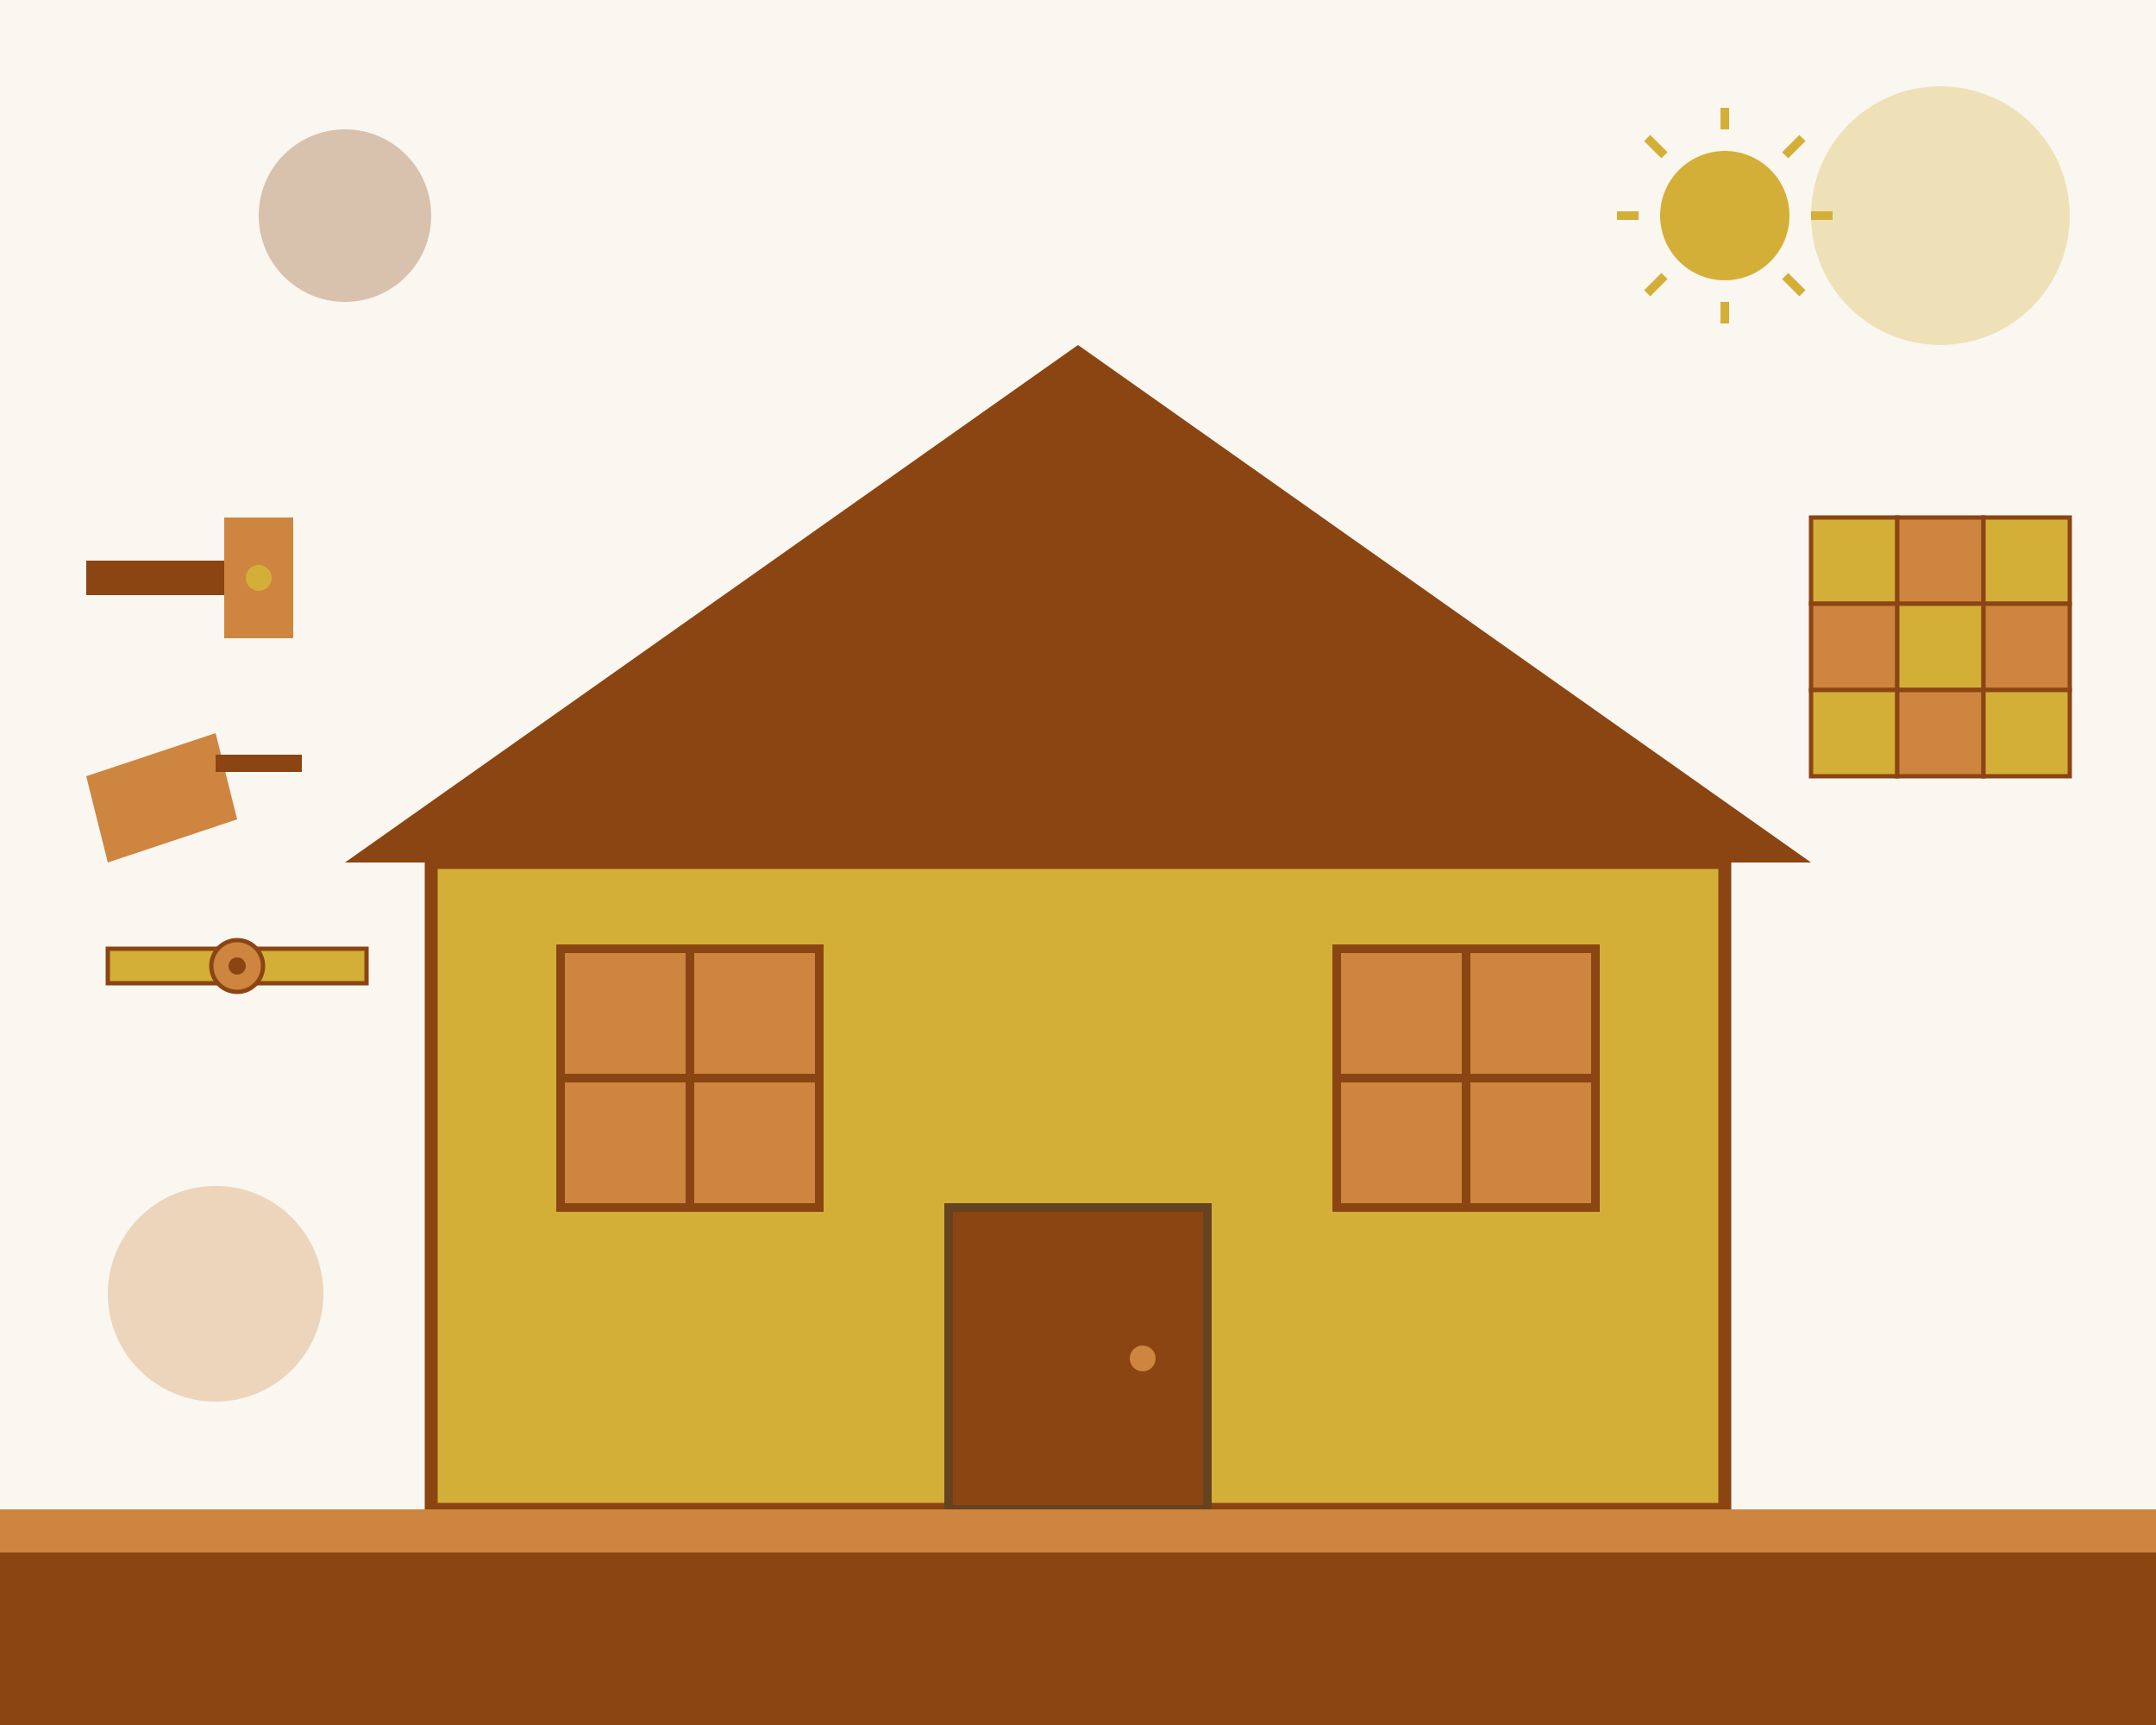 <svg width="500" height="400" viewBox="0 0 500 400" fill="none" xmlns="http://www.w3.org/2000/svg">
  <!-- Background -->
  <rect width="500" height="400" fill="#faf6f0"/>
  
  <!-- House structure -->
  <rect x="100" y="200" width="300" height="150" fill="#d4af37" stroke="#8b4513" stroke-width="3"/>
  <polygon points="80,200 250,80 420,200" fill="#8b4513"/>
  
  <!-- Windows -->
  <rect x="130" y="220" width="60" height="60" fill="#cd853f" stroke="#8b4513" stroke-width="2"/>
  <rect x="310" y="220" width="60" height="60" fill="#cd853f" stroke="#8b4513" stroke-width="2"/>
  <line x1="160" y1="220" x2="160" y2="280" stroke="#8b4513" stroke-width="2"/>
  <line x1="130" y1="250" x2="190" y2="250" stroke="#8b4513" stroke-width="2"/>
  <line x1="340" y1="220" x2="340" y2="280" stroke="#8b4513" stroke-width="2"/>
  <line x1="310" y1="250" x2="370" y2="250" stroke="#8b4513" stroke-width="2"/>
  
  <!-- Door -->
  <rect x="220" y="280" width="60" height="70" fill="#8b4513" stroke="#654321" stroke-width="2"/>
  <circle cx="265" cy="315" r="3" fill="#cd853f"/>
  
  <!-- Tools -->
  <g transform="translate(20, 100)">
    <!-- Hammer -->
    <rect x="0" y="30" width="40" height="8" fill="#8b4513"/>
    <rect x="32" y="20" width="16" height="28" fill="#cd853f"/>
    <circle cx="40" cy="34" r="3" fill="#d4af37"/>
    
    <!-- Trowel -->
    <polygon points="0,80 30,70 35,90 5,100" fill="#cd853f"/>
    <rect x="30" y="75" width="20" height="4" fill="#8b4513"/>
    
    <!-- Level -->
    <rect x="5" y="120" width="60" height="8" fill="#d4af37" stroke="#8b4513" stroke-width="1"/>
    <circle cx="35" cy="124" r="6" fill="#cd853f" stroke="#8b4513" stroke-width="1"/>
    <circle cx="35" cy="124" r="2" fill="#8b4513"/>
  </g>
  
  <!-- Tiles pattern -->
  <g transform="translate(420, 120)">
    <rect x="0" y="0" width="20" height="20" fill="#d4af37" stroke="#8b4513" stroke-width="1"/>
    <rect x="20" y="0" width="20" height="20" fill="#cd853f" stroke="#8b4513" stroke-width="1"/>
    <rect x="40" y="0" width="20" height="20" fill="#d4af37" stroke="#8b4513" stroke-width="1"/>
    <rect x="0" y="20" width="20" height="20" fill="#cd853f" stroke="#8b4513" stroke-width="1"/>
    <rect x="20" y="20" width="20" height="20" fill="#d4af37" stroke="#8b4513" stroke-width="1"/>
    <rect x="40" y="20" width="20" height="20" fill="#cd853f" stroke="#8b4513" stroke-width="1"/>
    <rect x="0" y="40" width="20" height="20" fill="#d4af37" stroke="#8b4513" stroke-width="1"/>
    <rect x="20" y="40" width="20" height="20" fill="#cd853f" stroke="#8b4513" stroke-width="1"/>
    <rect x="40" y="40" width="20" height="20" fill="#d4af37" stroke="#8b4513" stroke-width="1"/>
  </g>
  
  <!-- Decorative elements -->
  <circle cx="450" cy="50" r="30" fill="#d4af37" opacity="0.3"/>
  <circle cx="50" cy="300" r="25" fill="#cd853f" opacity="0.3"/>
  <circle cx="80" cy="50" r="20" fill="#8b4513" opacity="0.3"/>
  
  <!-- Sun -->
  <circle cx="400" cy="50" r="15" fill="#d4af37"/>
  <g transform="translate(400, 50)">
    <line x1="-25" y1="0" x2="-20" y2="0" stroke="#d4af37" stroke-width="2"/>
    <line x1="20" y1="0" x2="25" y2="0" stroke="#d4af37" stroke-width="2"/>
    <line x1="0" y1="-25" x2="0" y2="-20" stroke="#d4af37" stroke-width="2"/>
    <line x1="0" y1="20" x2="0" y2="25" stroke="#d4af37" stroke-width="2"/>
    <line x1="-18" y1="-18" x2="-14" y2="-14" stroke="#d4af37" stroke-width="2"/>
    <line x1="14" y1="14" x2="18" y2="18" stroke="#d4af37" stroke-width="2"/>
    <line x1="18" y1="-18" x2="14" y2="-14" stroke="#d4af37" stroke-width="2"/>
    <line x1="-14" y1="14" x2="-18" y2="18" stroke="#d4af37" stroke-width="2"/>
  </g>
  
  <!-- Ground -->
  <rect x="0" y="350" width="500" height="50" fill="#8b4513"/>
  <rect x="0" y="350" width="500" height="10" fill="#cd853f"/>
</svg>

